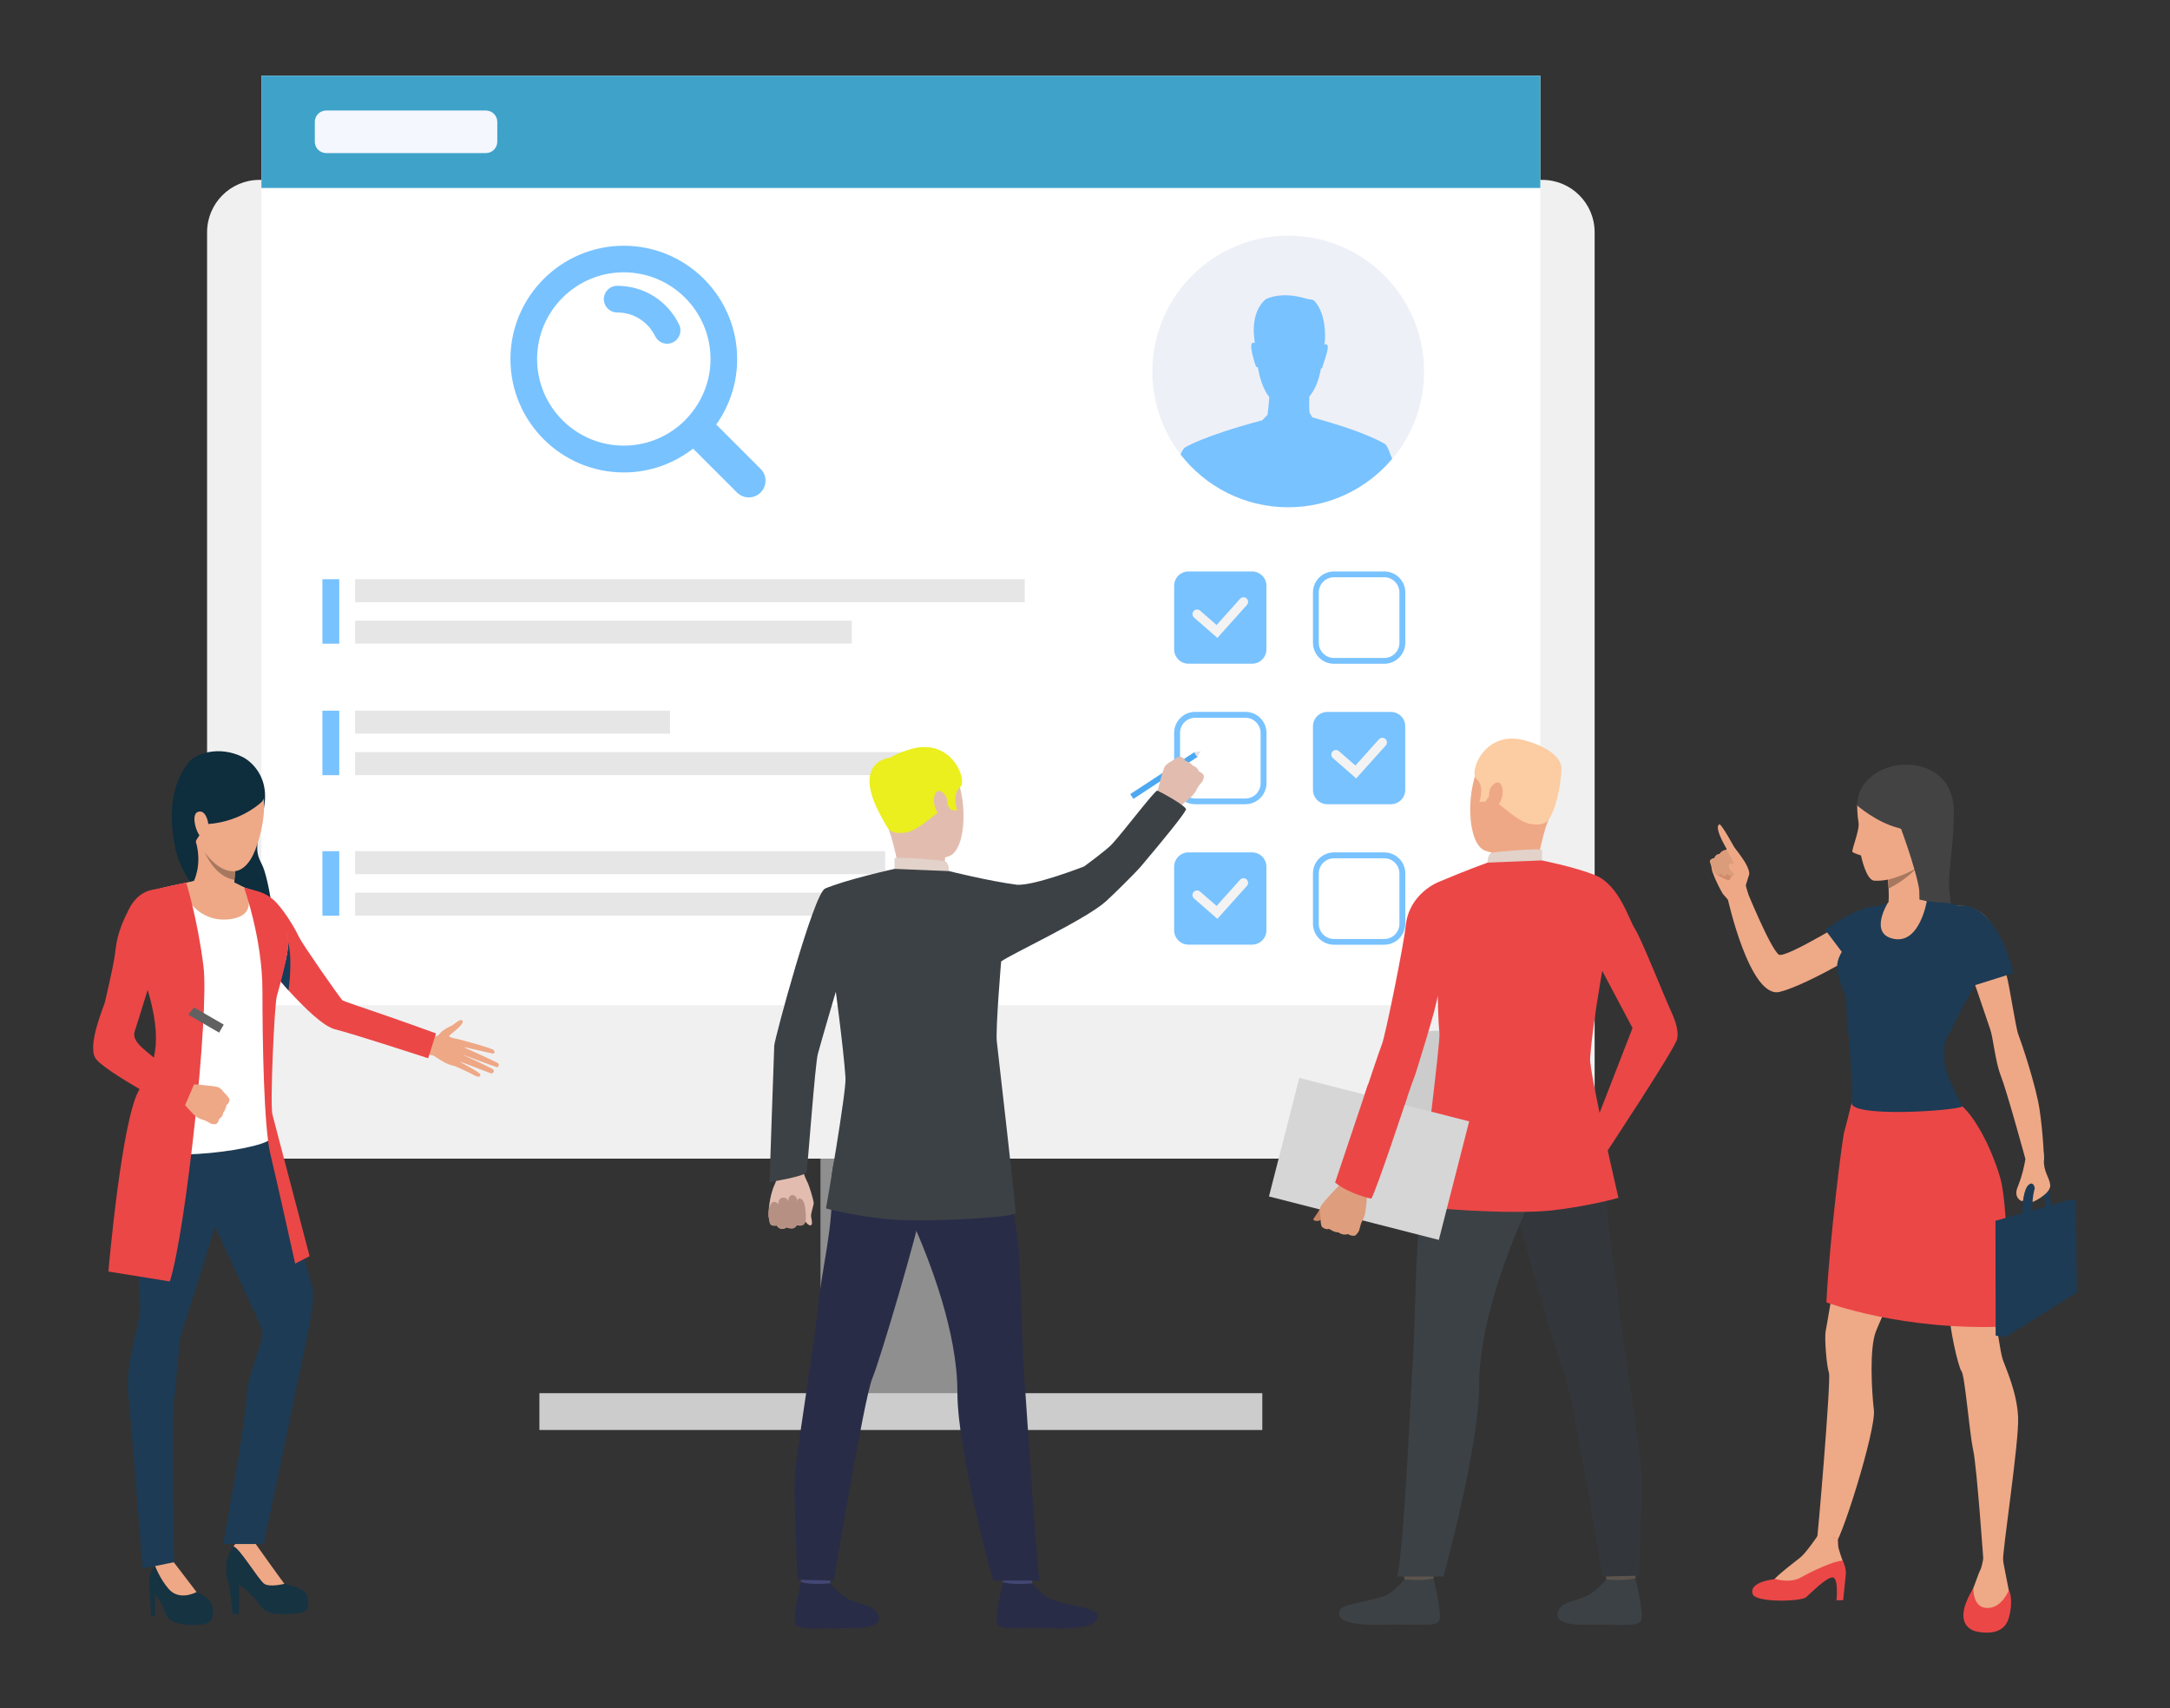<?xml version="1.0" encoding="utf-8"?>
<!-- Generator: Adobe Illustrator 24.0.0, SVG Export Plug-In . SVG Version: 6.00 Build 0)  -->
<svg version="1.1" id="Слой_1" xmlns="http://www.w3.org/2000/svg" xmlns:xlink="http://www.w3.org/1999/xlink" x="0px" y="0px"
	 viewBox="0 0 2540.1 2000" style="enable-background:new 0 0 2540.1 2000;" xml:space="preserve">
<rect x="0" y="0" width="2540.1" height="2000" fill="#333333" stroke="none"/>
<style type="text/css">
	.st0{fill:#8F8F8F;}
	.st1{fill:#F0F0F0;}
	.st2{fill:#FFFFFF;}
	.st3{fill:#3FA3C9;}
	.st4{fill:#CCCCCC;}
	.st5{fill:#F5F7FF;}
	.st6{fill:#E6E6E6;}
	.st7{fill:#78C2FF;}
	.st8{fill:#F3F3F3;}
	.st9{fill:#E2BDAF;}
	.st10{fill:#B79084;}
	.st11{fill:#3C4145;}
	.st12{fill:#4DA8F2;}
	.st13{fill:#424773;}
	.st14{fill:#292C47;}
	.st15{fill:#EAEF1D;}
	.st16{fill:#E2D2CA;}
	.st17{fill:#DFE1E8;}
	.st18{fill:#5C544D;}
	.st19{fill:#33373B;}
	.st20{fill:#EEA886;}
	.st21{fill:#FCCCA2;}
	.st22{fill:#EB4747;}
	.st23{fill:#D6D6D6;}
	.st24{fill:#C98462;}
	.st25{fill:#DE9D7D;}
	.st26{fill:#1D3B54;}
	.st27{fill:#434343;}
	.st28{fill:#EEA987;}
	.st29{fill:#CF8C6C;}
	.st30{fill:#DB9C7C;}
	.st31{fill:#A77860;}
	.st32{fill:#EEF0F7;}
	.st33{fill:#0E2D3D;}
	.st34{fill:#163342;}
	.st35{fill:#183C59;}
	.st36{fill:#616161;}
</style>
<g>
	<g>
		
			<rect x="960.5" y="1081.2" transform="matrix(-1 -1.224647e-16 1.224647e-16 -1 2109.024 2733.774)" class="st0" width="188.1" height="571.3"/>
	</g>
	<g>
		<path class="st1" d="M303.7,1356.4h1501.6c33.9,0,61.3-27.5,61.3-61.3V271.9c0-33.9-27.5-61.3-61.3-61.3H303.7
			c-33.9,0-61.3,27.5-61.3,61.3v1023.2C242.4,1329,269.8,1356.4,303.7,1356.4z"/>
	</g>
	<g>
		
			<rect x="306" y="88.7" transform="matrix(-1 -1.224647e-16 1.224647e-16 -1 2109.023 1265.537)" class="st2" width="1497" height="1088.2"/>
	</g>
	<g>
		
			<rect x="306" y="88.7" transform="matrix(-1 -1.224647e-16 1.224647e-16 -1 2109.023 308.756)" class="st3" width="1497" height="131.4"/>
	</g>
	<g>
		<path class="st4" d="M1620.8,1259c0,28.9,27.6,52.4,61.6,52.4c34,0,61.6-23.5,61.6-52.4c0-28.9-27.6-52.4-61.6-52.4
			C1648.4,1206.6,1620.8,1230.1,1620.8,1259z"/>
	</g>
	<rect x="631.4" y="1631" class="st4" width="846.2" height="43.1"/>
	<path class="st5" d="M568.8,179.2h-187c-7.3,0-13.3-5.9-13.3-13.3v-23.2c0-7.3,5.9-13.3,13.3-13.3h187c7.3,0,13.3,5.9,13.3,13.3
		V166C582,173.3,576.1,179.2,568.8,179.2z"/>
	<rect x="415.7" y="678.1" class="st6" width="783.8" height="26.9"/>
	<rect x="415.7" y="726.6" class="st6" width="581.3" height="26.9"/>
	<rect x="415.7" y="832" class="st6" width="368.6" height="26.9"/>
	<rect x="415.7" y="880.5" class="st6" width="662.2" height="26.9"/>
	<rect x="415.7" y="996.5" class="st6" width="620.4" height="26.9"/>
	<rect x="415.7" y="1045" class="st6" width="757.5" height="26.9"/>
	<rect x="377.4" y="678.1" class="st7" width="19.7" height="75.5"/>
	<rect x="377.4" y="832" class="st7" width="19.7" height="75.5"/>
	<rect x="377.4" y="996.5" class="st7" width="19.7" height="75.5"/>
	<g>
		<g>
			<path class="st7" d="M1465.6,1105.9h-74.4c-9.3,0-16.8-7.5-16.8-16.8v-74.4c0-9.3,7.5-16.8,16.8-16.8h74.4
				c9.3,0,16.8,7.5,16.8,16.8v74.4C1482.4,1098.4,1474.9,1105.9,1465.6,1105.9z"/>
		</g>
		<g>
			<g>
				<g>
					<path class="st8" d="M1425,1075.7l-27.3-23.8c-2.2-2-2.5-5.3-0.5-7.6c2-2.2,5.3-2.5,7.6-0.5l19.3,16.8l27.5-30.7
						c2-2.2,5.4-2.4,7.6-0.4c2.2,2,2.4,5.4,0.4,7.6L1425,1075.7z"/>
				</g>
			</g>
		</g>
	</g>
	<g>
		<g>
			<g>
				<path class="st7" d="M1457.8,941.5H1399c-13.6,0-24.6-11-24.6-24.6v-58.9c0-13.6,11-24.6,24.6-24.6h58.9
					c13.6,0,24.6,11,24.6,24.6v58.9C1482.4,930.5,1471.4,941.5,1457.8,941.5z M1399,840.3c-9.8,0-17.7,8-17.7,17.8v58.9
					c0,9.8,8,17.8,17.7,17.8h58.9c9.8,0,17.7-8,17.7-17.8v-58.9c0-9.8-8-17.8-17.7-17.8H1399z"/>
			</g>
		</g>
	</g>
	<g>
		<g>
			<g>
				<path class="st7" d="M1620.4,1106h-58.9c-13.6,0-24.6-11-24.6-24.6v-58.9c0-13.6,11-24.6,24.6-24.6h58.9
					c13.6,0,24.6,11,24.6,24.6v58.9C1644.9,1094.9,1633.9,1106,1620.4,1106z M1561.5,1004.8c-9.8,0-17.8,8-17.8,17.8v58.9
					c0,9.8,8,17.8,17.8,17.8h58.9c9.8,0,17.7-8,17.7-17.8v-58.9c0-9.8-8-17.8-17.7-17.8H1561.5z"/>
			</g>
		</g>
	</g>
	<g>
		<g>
			<path class="st7" d="M1628.1,941.5h-74.4c-9.3,0-16.8-7.5-16.8-16.8v-74.4c0-9.3,7.5-16.8,16.8-16.8h74.4
				c9.3,0,16.8,7.5,16.8,16.8v74.4C1644.9,934,1637.4,941.5,1628.1,941.5z"/>
		</g>
		<g>
			<g>
				<g>
					<path class="st8" d="M1587.5,911.3l-27.3-23.8c-2.2-2-2.5-5.3-0.5-7.6c2-2.2,5.3-2.5,7.6-0.5l19.3,16.8l27.5-30.7
						c2-2.2,5.4-2.4,7.6-0.4c2.2,2,2.4,5.4,0.4,7.6L1587.5,911.3z"/>
				</g>
			</g>
		</g>
	</g>
	<g>
		<g>
			<g>
				<path class="st7" d="M1620.4,777.1h-58.9c-13.6,0-24.6-11-24.6-24.6v-58.9c0-13.6,11-24.6,24.6-24.6h58.9
					c13.6,0,24.6,11,24.6,24.6v58.9C1644.9,766,1633.9,777.1,1620.4,777.1z M1561.5,675.8c-9.8,0-17.8,8-17.8,17.8v58.9
					c0,9.8,8,17.8,17.8,17.8h58.9c9.8,0,17.7-8,17.7-17.8v-58.9c0-9.8-8-17.8-17.7-17.8H1561.5z"/>
			</g>
		</g>
	</g>
	<g>
		<g>
			<path class="st7" d="M1465.6,777h-74.4c-9.3,0-16.8-7.5-16.8-16.8v-74.4c0-9.3,7.5-16.8,16.8-16.8h74.4c9.3,0,16.8,7.5,16.8,16.8
				v74.4C1482.4,769.5,1474.9,777,1465.6,777z"/>
		</g>
		<g>
			<g>
				<g>
					<path class="st8" d="M1425,746.8l-27.3-23.8c-2.2-2-2.5-5.3-0.5-7.6c2-2.2,5.3-2.5,7.6-0.5l19.3,16.8l27.5-30.7
						c2-2.2,5.4-2.4,7.6-0.4c2.2,2,2.4,5.4,0.4,7.6L1425,746.8z"/>
				</g>
			</g>
		</g>
	</g>
	<g>
		<g>
			<g>
				<g>
					<path class="st9" d="M936.2,1360.4c0,0,3.9,6.4,4.4,11.7c0.4,4.1,3.9,10.3,5.4,13.8c1.5,3.4,6.4,18.9,6.5,22.9
						c0.1,1.6-3.6,12-3.1,15.4c0.5,3.3,2.4,9.9-0.6,10.3c-3,0.4-6.4-5-6.4-5s0.3,3.1-2.2,4.2c-4.9,2.3-7.5,0.3-7.5,0.3
						s-1.8,3.4-4.1,3.8c-5,1-7.5-1-7.5-1s-2.2,1.9-5.7,1.8c-4.4-0.1-6.3-3.9-6.3-3.9s-5.6,1.1-7.2-1.5c-1.6-2.6-1.3-5.4-2-7.8
						c-0.7-2.4-0.2-23.8,7.1-39.2c7.3-15.4-1.9-30.5-1.9-30.5L936.2,1360.4z"/>
				</g>
			</g>
		</g>
		<g>
			<g>
				<path class="st10" d="M943.3,1427.5c0,0,0.5-19.2-4.6-23.3c-5.1-4.1-5.6,2.8-5.6,2.8s0.7-6.9-4.8-7.8c-5.5-0.9-5.8,7.2-5.8,7.2
					s-0.9-5.3-6.7-4.2c-5.8,1.1-4.4,7.8-4.4,7.8s-5.5-6.6-9.1-0.3c-6.1,10.7-0.2,23.4-0.2,23.4s1.7,2.9,7.2,1.5c0,0,3.7,7.4,12,2.1
					c0,0,8.5,4.7,11.6-2.8C932.8,1434,942.1,1438.5,943.3,1427.5z"/>
			</g>
		</g>
		<path class="st11" d="M1001.4,1083.5c0,0-32.9,109.7-44,150.1c-3.5,12.7-11.9,133.9-13.4,138.7c-1.5,4.9-43.2,11.6-43.2,11.6
			s5.1-151.6,5.5-159.8c0.5-8.3,46.1-177.5,59.3-183.6c9.9-4.5,15.2-0.8,27.7,8.5C1010.8,1062.1,1001.4,1083.5,1001.4,1083.5z"/>
		<g>
			
				<rect x="1316.8" y="904.7" transform="matrix(0.837 -0.548 0.548 0.837 -274.913 894.027)" class="st12" width="90" height="6.7"/>
		</g>
		<path class="st9" d="M1409.3,908.9c0,0-0.7,4.3-1.9,6c0,0-2.5,2.9-4.1,5.1c-0.5,0.7-0.9,1.3-1.2,1.7c-1,1.8-2.6,6-6.2,9.7
			c-3.6,3.6-17.6,15.2-17.6,15.2l-12-10.2l-12.4-5.6c0,0,7-30.2,9.9-34c0.3-0.4,0.6-0.7,0.9-1c2.8-3,6.1-4,7.8-5.4
			c0.6-0.5,7-5.1,9.3-4.5c3.2,0.8,5,2.7,5.7,4.8c0,0,6.1,1.9,8.5,5.5c0,0,5.7,1.6,7.4,6.9C1403.5,903.1,1409.1,905.4,1409.3,908.9z"
			/>
		<g>
			<g>
				<path class="st13" d="M974.7,1832.3c0,0-3,20.8-3.4,23.9c-0.4,3.1-33.4-1.8-33.4-1.8l-2.7-24.8
					C935.3,1829.7,970.6,1829.4,974.7,1832.3z"/>
			</g>
		</g>
		<g>
			<g>
				<path class="st14" d="M971.7,1853.6c0,0,10.5,12.5,20.6,18c10.1,5.5,26,7.6,32,13.3c4.3,4.1,15.7,21.7-26.3,21.3
					c-42-0.4-62.2,2.5-66.7-4.3c-4.5-6.7,6.5-49.8,6.5-49.8S947.7,1855.8,971.7,1853.6z"/>
			</g>
		</g>
		<g>
			<g>
				<path class="st13" d="M1211.1,1832.3c0,0-3,20.8-3.4,23.9c-0.4,3.1-33.4-1.8-33.4-1.8l-2.7-24.8
					C1171.7,1829.7,1207,1829.4,1211.1,1832.3z"/>
			</g>
		</g>
		<g>
			<g>
				<path class="st14" d="M1208.1,1853.6c0,0,10.5,12.5,20.6,18c10.1,5.5,47.3,10,53.3,15.6c4.3,4.1,11.5,20.5-47.6,19
					c-42-1.1-62.2,2.5-66.7-4.3c-4.5-6.7,6.5-49.8,6.5-49.8S1183.5,1856,1208.1,1853.6z"/>
			</g>
		</g>
		<g>
			<g>
				<path class="st14" d="M1002,1297.4c0,0-31,49.3-28.7,93.8c2.3,44.5-11.2,93.1-15.9,139.6c-5.2,51.8-26.4,174.6-27.2,202.3
					c-0.8,27.7,3.3,116.3,3.3,116.3l42.5,1c0,0,35.7-214.6,45-236.5c9.3-21.9,55.1-178,56.7-195.5
					C1079.3,1400.9,1002,1297.4,1002,1297.4z"/>
			</g>
		</g>
		<g>
			<g>
				<path class="st14" d="M1165.2,1304c0,0,23.4,122,26.4,149.3c3.1,27.2,5.1,131.9,6.7,148.9c1.5,17,14.4,222.4,18.5,248.2h-54.4
					c0,0-41.7-149.6-41.7-220.4c0-70.8-32.2-153.9-53.1-200.6c-20.8-46.7-68.5-47.8-81.3-134.5
					C986.4,1294.8,1147.9,1276.5,1165.2,1304z"/>
			</g>
		</g>
		<g>
			<g>
				<path class="st9" d="M1053.8,883.3c0,0,41.6-15.5,60.8,16.1c19.2,31.7,17.3,95.1-3.6,102.9c-21,7.8-52.5,3.7-63.2-16.1
					c-10.7-19.8-20.4-48.5-20-67.6C1028.2,899.4,1042.8,888.8,1053.8,883.3z"/>
			</g>
		</g>
		<g>
			<g>
				<path class="st9" d="M1106.4,1003.7c0,0-1.7,11.2,1.1,16.8c2.9,5.5-53.9,5.7-53.9,5.7s-4.6-30.1-13.3-55.5
					C1031.6,945.2,1106.4,1003.7,1106.4,1003.7z"/>
			</g>
		</g>
		<g>
			<g>
				<path class="st15" d="M1040.3,970.6c0,0,3.9,6.5,19.9,4c16-2.5,35.5-23.8,42.2-26.1c6.7-2.3,6.7-6.3,6.7-6.3l4.2,6.1l7.1,0.4
					c0,0-6.5-19,3.3-26.8c9.8-7.8-10.1-61.6-61.4-43.7c0,0-39.4,10.9-38,33.3C1025.7,934,1031.5,959.5,1040.3,970.6z"/>
			</g>
		</g>
		<g>
			<g>
				<path class="st16" d="M1110.9,1019.8c0,0-0.2-10.6-5-11.6c-4.8-1-52.9-5.6-58.8-3.3v12.3
					C1047.2,1017.2,1058.5,1024.2,1110.9,1019.8z"/>
			</g>
		</g>
		<g>
			<g>
				<path class="st9" d="M1108.1,934.1c-0.9-3.8-10.5-14.5-14.1-3c-3.7,11.5,5.5,27,10.7,25.6
					C1109.7,955.4,1110.3,943.6,1108.1,934.1z"/>
			</g>
		</g>
		<g>
			<g>
				<path class="st11" d="M1190.5,1035.8c-33-4.3-79.6-16-79.6-16l-63.8-2.6c0,0-58.5,12.9-81.6,23.3c-2.2,1-2.2,52.2-8.2,65.6
					l19.1,40.3c0,0,11,79.8,13.3,115.4c1.1,16.3-22.8,152.9-22.8,152.9s25.5,7.5,69,12.3c43.5,4.8,152.2-1.7,152.9-6.9
					c0.7-5.1-21.1-191.4-22-201c-1.5-14.8,5.1-93.5,5.1-93.5c10-7.8,98.3-48.7,122.3-70.1c6.4-5.7,33.6-32.2,41.4-41.3
					c27.4-32.4,49.8-60.1,52.5-66.1c3.1-3.4-30.4-21.5-33.4-22.5c-2.6-0.9-38.9,47.3-53.1,62.7c-6.3,6.9-32.7,26.1-32.7,26.1
					S1211.1,1037,1190.5,1035.8z"/>
			</g>
		</g>
		<g>
			<g>
				<path class="st15" d="M1041.9,887c0,0-53.1,4.2-1.6,83.6L1041.9,887z"/>
			</g>
		</g>
		<polygon class="st17" points="1401.3,886.2 1405.7,879.5 1397.6,880.6 		"/>
	</g>
	<g>
		<g>
			<path class="st18" d="M1877.3,1827.5c0,0,3,21,3.4,24.2c0.4,3.2,33.4-1.9,33.4-1.9l2.7-25
				C1916.7,1824.8,1881.4,1824.5,1877.3,1827.5z"/>
		</g>
		<g>
			<path class="st11" d="M1880.3,1849c0,0-10.5,12.7-20.6,18.2s-26,7.7-32,13.4c-4.3,4.1-15.7,21.9,26.3,21.5
				c42-0.4,62.2,2.5,66.7-4.3c4.5-6.8-6.5-50.2-6.5-50.2S1904.4,1851.2,1880.3,1849z"/>
		</g>
		<g>
			<path class="st18" d="M1641,1827.5c0,0,3,21,3.4,24.2c0.4,3.2,33.4-1.9,33.4-1.9l2.7-25C1680.4,1824.8,1645.1,1824.5,1641,1827.5
				z"/>
		</g>
		<g>
			<path class="st11" d="M1644,1849c0,0-10.5,12.7-20.6,18.2c-10.1,5.5-47.3,10.1-53.3,15.8c-4.3,4.1-11.5,20.7,47.6,19.2
				c42-1.1,62.2,2.5,66.7-4.3c4.5-6.8-6.5-50.2-6.5-50.2S1668.6,1851.4,1644,1849z"/>
		</g>
		<g>
			<path class="st19" d="M1865.6,1284.9c0,0,17.6,52.1,15.2,97.1c-2.3,44.9,9.1,94.1,13.7,141.1c5.2,52.3,26.4,176.2,27.2,204.2
				c0.8,28-3.3,117.4-3.3,117.4l-42.5,1c0,0-35.7-216.6-45-238.7c-9.2-22.1-55.1-179.7-56.7-197.4
				C1772.8,1392,1865.6,1284.9,1865.6,1284.9z"/>
		</g>
		<g>
			<path class="st11" d="M1686.8,1294.2c0,0-23.4,123.2-26.4,150.7c-3.1,27.5-5.1,133.1-6.7,150.3c-1.5,17.2-10.3,225-18.5,250.5
				h54.4c0,0,41.7-151,41.7-222.5c0-71.5,32.2-155.4,53.1-202.5c20.8-47.2,68.4-48.3,81.2-135.7
				C1865.6,1284.9,1704.2,1266.5,1686.8,1294.2z"/>
		</g>
		<g>
			<path class="st20" d="M1797.3,873.3c0,0-42.9-16-62.6,16.6c-19.8,32.6-17.9,97.9,3.7,106c21.6,8,54,3.8,65.1-16.6
				c11.1-20.4,21-49.9,20.6-69.6C1823.6,889.9,1808.6,879,1797.3,873.3z"/>
		</g>
		<g>
			<path class="st20" d="M1745.7,993.8c0,0,1.7,11.2-1.1,16.8c-2.9,5.5,53.9,5.7,53.9,5.7s4.6-30.1,13.3-55.5
				C1820.5,935.3,1745.7,993.8,1745.7,993.8z"/>
		</g>
		<g>
			<path class="st21" d="M1811.8,960.7c0,0-3.9,6.5-19.9,4c-16-2.5-35.5-23.8-42.2-26.1c-6.7-2.3-6.7-6.3-6.7-6.3l-4.2,6.1l-7.1,0.4
				c0,0,6.5-19-3.3-26.8c-9.8-7.8,10.1-61.6,61.4-43.7c0,0,39.4,10.9,38,33.3C1826.3,924.1,1820.6,949.6,1811.8,960.7z"/>
		</g>
		<g>
			<path class="st16" d="M1741.2,1009.9c0,0,0.2-10.6,5-11.6c4.8-1,52.9-5.6,58.8-3.3v12.3
				C1804.9,1007.3,1793.6,1014.3,1741.2,1009.9z"/>
		</g>
		<g>
			<path class="st20" d="M1744,924.2c0.9-3.8,10.5-14.5,14.1-3c3.7,11.5-5.5,27-10.7,25.6S1741.7,933.7,1744,924.2z"/>
		</g>
		<g>
			<path class="st22" d="M1741.2,1009.9c0,0-26.4,9.5-56.9,22.5c0,0-35.1,13.1-38.9,51.9c-2,20.6-24,129.9-28.1,139.2
				c-4.1,9.3-52.7,157.8-54.5,160.9c-1.7,3.1,39.7,20.3,42.4,18.9c2.7-1.4,47.1-135.5,51.5-145.5c0,0,25.5-80.4,26.2-92.4
				c0,0,0.7,34.2,2.1,43.8c1.4,9.6-22.7,195.9-22,201c0.7,5.1,109.4,11.7,152.9,6.9c43.5-4.8,78.6-14.8,78.6-14.8
				s-34.2-147-33.2-163.3c2.3-35.5,14.2-102.4,14.2-102.4l35.5,66.9l-45.4,116.8l10.4,35.5c0,0,84.4-127.5,87.1-139.2
				c2.7-11.6-4.1-26.5-8.6-36.1c-4.5-9.6-33.7-82.6-40.6-92.9c-6.9-10.3-18.4-51.4-46.4-62.9c-23.4-9.6-62.7-17.4-62.7-17.4
				L1741.2,1009.9z"/>
		</g>
		<g>
			
				<rect x="1498.9" y="1285.3" transform="matrix(0.969 0.248 -0.248 0.969 387.224 -355.271)" class="st23" width="205.2" height="143.2"/>
		</g>
		<g>
			<path class="st24" d="M1545.5,1414.7c0,0-5.7,9.2-7.8,11.8c-2.1,2.6,5.1,4.3,8.2,1.6C1549,1425.5,1545.5,1414.7,1545.5,1414.7z"
				/>
		</g>
		<g>
			<path class="st25" d="M1586.9,1446.1c0,0,3.4-3.5,4.1-5.7c0,0,1-4.2,1.9-7.1c0.3-0.9,0.6-1.7,0.8-2.2c1-2.1,3.7-6.4,4.5-12.1
				c0.9-5.7,3.4-31.1,3.4-31.1l-15.4-3.9l-12.4-2.6c0,0-26.7,26.7-28.2,31.8c-0.1,0.5-0.3,1-0.3,1.5c-0.8,4.5,0.5,8.2,0.4,10.6
				c0,0.9,0.1,9.7,2.1,11.4c2.9,2.3,5.8,2.7,8.2,2c0,0,5.8,4.3,10.6,4c0,0,5.2,4.1,11.1,2.1
				C1577.7,1444.7,1583.5,1448.2,1586.9,1446.1z"/>
		</g>
		<g>
			<path class="st22" d="M1647,1285.2c0,0-35.3,106.9-41.8,118.1c0,0-25.9-5.4-42.4-18.9l38.7-115.3L1647,1285.2z"/>
		</g>
	</g>
	<g>
		<g>
			<g>
				<path class="st26" d="M2401,1412.8c0,0-1.4-24.6-7.9-28.4c-6.5-3.8-2.7,3.8-2.7,3.8s3.7,17.9,4.5,25.1
					C2394.8,1413.6,2401,1412.8,2401,1412.8z"/>
			</g>
		</g>
		<path class="st27" d="M2227.6,895.3c0,0,61.2-5.1,59.5,59.3c-1.7,64.4-11.9,74,0,119.5c11.9,45.5-59.6-25.8-59.6-25.8
			L2227.6,895.3z"/>
		<path class="st28" d="M2176.1,1069.2c0,0-86.7,54.1-94,48.3c-10.3-8-38.1-76.6-38.1-76.6l-21.8,10.4c0,0,26,118.6,61.1,109.9
			c35-8.7,115.5-58.5,115.5-58.5L2176.1,1069.2z"/>
		<path class="st28" d="M2294.3,1293c0,0,22.5,28.7,30.5,47.7c8,19,21.2,60.6,19.4,92.9c-1.8,32.2-12.4,92.8-9.3,106.5
			c3.1,13.7,6.2,42,9.5,51.7c3.3,9.7,16.6,38,17.9,67.2c1.3,29.2-18.6,157.3-17.7,169.2s-22.5,4.9-22.5,4.9s-8-115.7-12.4-135.6
			c-4.4-19.9-9.7-87.5-13.7-92.3c-4-4.9-14.8-55.2-13.2-63.2c1.7-8-43.4-127.2-46-151.1c-2.7-23.9-69.1-97.7-69.1-97.7
			S2225.8,1270.8,2294.3,1293z"/>
		<path class="st28" d="M2186.7,1293c0,0-1.1,12-2.5,16.5c-1.3,4.4-31.8,117.1-34.9,160.4c-3.1,43.3-11,80-12.4,89.3
			c-1.3,9.2,1.3,40.2,4,48.1c2.6,8-13.3,195.7-14.6,200.1c-1.3,4.4,10.6,5.7,19,4.4c8.4-1.3,50.8-137.8,48.2-160.8
			c-2.7-23-5.3-72,2.2-91.9c7.5-19.9,75.1-163.9,75.5-172.8C2271.7,1377.5,2300.6,1225.3,2186.7,1293z"/>
		<path class="st28" d="M2322.5,1818.9c0,0-2.2,15.3-4.6,19.4c-2.4,4.2-8.9,25.4-11.9,29.3c-3,4-9.5,33.7,0,37.2
			c9.5,3.6,31.9,9.5,39.4-2.4c7.5-11.9,8.5-23.8,7.3-32.9c-1.2-9.1-10.2-50.9-10.1-55.1C2342.9,1810.4,2322.5,1818.9,2322.5,1818.9z
			"/>
		<path class="st22" d="M2309.9,1859.4c0,0-1,23.1,16.4,23.1c17.4,0,25.2-21,25.2-21s5.9,10.3,0,32.3c-5.9,22-30.7,17.4-36.2,16.6
			C2309.7,1909.6,2283.4,1902.7,2309.9,1859.4z"/>
		<path class="st22" d="M2128.3,1798.2c0,0-12.3,22-19.6,26.5c-9.1,5.6-26.8,23.4-33,24.2c-6.2,0.8-28.4,4.8-24.1,17.3
			c3.5,10.3,56.5,8.8,62.5,3.7c6-5.2,23.9-23.6,31.1-23.2c7.2,0.4,4.5,26.7,4.5,26.7h7.8c0,0,2.7-25.5,3.1-29.9
			c1-13-8.3-22.6-8.7-30c-0.4-7.4-0.8-13-0.8-13L2128.3,1798.2z"/>
		<path class="st28" d="M2077.4,1848.3c0,0,17.5,6,30.9-1.7c13.4-7.7,39.3-19.5,48.4-19.5c0,0-5-15.2-5.1-16.9
			c-0.1-1.7-0.6-9.7-0.6-9.7l-22.6-3.6c0,0-14.6,21.5-21.1,26.5C2100.9,1828.4,2084.4,1841,2077.4,1848.3z"/>
		<path class="st22" d="M2167.4,1291.1c0,0-6.3,26.2-8.6,33.8s-17.2,125.8-20.9,199.8c0,0,89.1,33.8,211.7,28.2
			c0,0,3-135.8-8.3-174.3c-11.3-38.4-31.7-74.4-47-85.5C2280.6,1283.2,2167.4,1291.1,2167.4,1291.1z"/>
		<g>
			<g>
				<path class="st28" d="M2370.8,1357.4c0,0-1.8,11-5.2,21.7c-3.3,10.6-6.4,14-5.1,20.1c1,4.6,6.2,8.1,7.5,6.6
					c1.3-1.5,1.9-19.4,9.4-19.3c7.4,0.1-2.2,22.2,2.2,20.5c4.4-1.6,21.4-10.9,20.3-19.9c-1.1-9-7.9-15.5-7.4-29
					c0.4-12.2-3.4-17.3-3.4-17.3L2370.8,1357.4z"/>
			</g>
		</g>
		<g>
			<g>
				<path class="st20" d="M2016.4,1046c0,0,10.3,13.4,16.7,14.9c6.4,1.4,13.3-13.8,13.3-13.8l-3.8-13.7L2016.4,1046z"/>
			</g>
		</g>
		<g>
			<g>
				<path class="st20" d="M2041.9,1041.5c0,0,5-15.5,5.6-17.9c0.7-2.4-1.7-9.4-6.1-16.1c-4.3-6.5-9.6-13.6-11.5-15.5
					c-1-1-1.5-2.1-4.7-0.6c-3.2,1.5-5.2,4.5-5.2,4.5s-4.8-0.1-6.9,3.8c0,0-4.5,0.1-6.2,4.9c0,0-4.4,0.3-5.3,3.8c0,0,2.1,6.6,2.2,9.3
					c0.1,2.7,5.5,16.1,12.6,28.3C2016.4,1046,2027,1055.2,2041.9,1041.5z"/>
			</g>
		</g>
		<g>
			<g>
				<path class="st29" d="M2030.5,1021.4c0,0-5.3,6.2-6,8.7c-0.6,2.5-16.2-6.8-16.2-6.8S2022.8,1015.1,2030.5,1021.4z"/>
			</g>
		</g>
		<g>
			<g>
				<path class="st30" d="M2030.7,993.6c0,0,8.6,18.3,5.7,19.8c-2.9,1.6-4.9,0.4-4.9,0.4l-0.5,9.2c0,0-3.7,5.9-9.1,0.1
					c0,0-2.9,5.9-7.4-0.3c0,0-3.6,3-6.2,0.5c-2.6-2.5-6.9-14.8-6.9-14.8s0.3-3,5.3-3.8c0,0,1.3-4.7,6.2-4.9c0,0,2.8-4.8,8-5
					c0,0,3-4.3,8.8-2.6C2029.9,992,2030.4,992.8,2030.7,993.6z"/>
			</g>
		</g>
		<g>
			<g>
				<path class="st20" d="M2047.4,1023c0,0-10.5-9.2-18.4-11.7c-1.8-0.6-3.6-0.8-4.8,0.7c-1.2,1.4-0.6,5,3.7,9.2
					c4.3,4.2,8,11.6,8,11.6S2041.6,1035.9,2047.4,1023z"/>
			</g>
		</g>
		<g>
			<path class="st20" d="M2021.1,994.6c0,0,10.7,19,10.5,21.2c-0.1,2.2,7-1.6,7-3.5c0-1.9-7.7-18.8-8.7-20.4
				C2028.9,990.5,2023,989.3,2021.1,994.6z"/>
		</g>
		<g>
			<path class="st20" d="M2032.1,995.7c0,0-17-31.7-19.5-30.6c-3.6,1.7-2.7,10.5,11.7,34.1C2038.2,1022.3,2032.1,995.7,2032.1,995.7
				z"/>
		</g>
		<path class="st26" d="M2171.5,1135l-35-46.4c0,0,62.6-48.5,81.9-17.6C2218.4,1070.9,2219.7,1121.7,2171.5,1135z"/>
		<path class="st26" d="M2150.5,1133.3c1,15.6,8.9,28.5,10.3,34.1c1.3,5.6,0,18.6,1.7,31.5c1.7,12.9,6.6,74.5,5,92.1
			s120.5,9.6,129.8,4.3c0,0-20.6-36.8-21.1-52c-0.2-5.2-3.3-21.5,5.3-33.5c4.5-6.3,13-26.3,21.4-41c0,0-1.6-3,0,0
			c3.3-5.7,6.7-11.4,9.1-15.6l0,0c3.1-5.5,4.8-12,4.8-12s5.4-67.6-9.5-75.2c-14.9-7.6-22.9-8.9-37.4-9.6
			c-14.6-0.7-24.2-3.6-24.2-3.6l-34.1,3.6c0,0-21.9,7.6-30.5,8.3c-8.6,0.7-19.5,19.2-18.6,31.1
			C2163.4,1107.8,2149.5,1117.8,2150.5,1133.3z"/>
		<g>
			<g>
				<path class="st26" d="M2376.8,1385.7c0,0-9.9,2.5-9.3,35.9l11.2-1.9c0,0-0.2-18.5,3.1-28.5
					C2381.8,1391.3,2381.2,1384.7,2376.8,1385.7z"/>
			</g>
		</g>
		<g>
			<g>
				<polygon class="st26" points="2335.8,1429.2 2422.8,1404.5 2422.6,1511.7 2336,1563.6 				"/>
			</g>
		</g>
		<g>
			<polygon class="st26" points="2336,1563.6 2346.9,1565.6 2431.1,1513.2 2430,1405 2422.8,1404.5 			"/>
		</g>
		<path class="st20" d="M2292.7,1059.9c0,0,27.1-0.1,39.4,23.8c12.3,23.9,13.6,49,16.6,58c3,8.9,10.8,61.6,13.8,69.2
			c3,7.6,20.7,59.4,25,88.5c4.3,29.2,5.2,58.7,5.2,58.7l-21.7-0.7c0,0-21.6-79.3-29-98.2c-6.4-16.1-8.8-44.3-12.4-54.3
			c-3.6-9.9-26.2-79.9-30.8-84.8C2293.9,1115.1,2269.6,1064.3,2292.7,1059.9z"/>
		<path class="st26" d="M2301.6,1156.6l55.2-17.4c0,0-16.9-81.5-64.1-79.3C2254.8,1061.6,2301.6,1156.6,2301.6,1156.6z"/>
		<path class="st20" d="M2233.6,901.8c-15.2-2.5-49.9,1.3-59.7,41.1c0,0,0,11,1.6,19.9c1.7,8.9-8.9,33.2-7,34.7c1.9,1.5,9.9,4,9.9,4
			s5.7,28.6,15.4,29.5c9.7,0.9,47.2-2.5,68.4-34.8C2283.5,963.9,2294.8,911.9,2233.6,901.8z"/>
		<path class="st20" d="M2208.4,1020c0,0,0.7,4,1.4,9.9c0.4,3,0.7,6.5,0.9,10.2c0.6,10.3,0.3,22.1-3.2,29.7c0,0,19,11.8,39.4-16.5
			c0,0-2-35.3,9.7-54C2268.3,980.5,2208.4,1020,2208.4,1020z"/>
		<path class="st27" d="M2173.9,943c0,0,22.8,19.7,47,25.9c24.2,6.2,37,33.4,37,33.4s42.8-42.7,17-84.1
			C2249,876.8,2173.9,895.3,2173.9,943z"/>
		<path class="st31" d="M2209.9,1029.9c0.4,3,0.7,6.5,0.9,10.2c21.3-10.3,33.1-24.5,33.1-24.5
			C2231.3,1024.5,2209.9,1029.9,2209.9,1029.9z"/>
		<path class="st27" d="M2225.3,970.3c0,0,24.7,66.5,21.8,82.5c0,0,13.1-2.3,36.4,4.9C2283.5,1057.7,2272.2,939.1,2225.3,970.3z"/>
		<path class="st20" d="M2255.4,1055c0,0-8.1,49.9-38.3,44.2c-30.2-5.6-7.3-42.2-7.3-42.2S2221.6,1046.5,2255.4,1055z"/>
	</g>
	<g>
		<path class="st32" d="M1667,435c0,39-14,74.7-37.3,102.3C1600.6,571.9,1557,594,1508,594c-50.5,0-96.4-23.7-125.9-61.8
			c-20.8-26.9-33.2-60.6-33.2-97.2c0-87.8,71.2-159.1,159.1-159.1C1595.8,275.9,1667,347.1,1667,435z"/>
		<path class="st7" d="M1621.7,520.2c-0.6-0.6-1.9-1.1-2.7-1.6c0,0-0.1-0.1-0.1-0.1l0,0c-7-3.9-27.4-14-67.8-25.6c0,0,0,0,0,0
			c-7.3-2.2-12.9-3.7-14.8-4.2l-3.4-5.4c-0.6-5.5-0.4-13.7-0.3-19.1c5.7-6.6,10.8-16.9,13.7-33c0.9,0.7,1.6-0.8,1.6-0.8
			c-0.5-0.9,7.7-20.9,6.2-25.4c-0.8-2.6-2.5-2.2-3.9-1.5c0.2-1.2,0.4-2.4,0.6-3.7c0,0,3.2-30.6-12.3-47.7c-1.6-1.5-7.3-1.9-7.3-1.9
			c-24.9-7.6-39.8-4.2-49.2-0.2c-13.9,11.4-14.9,30.7-14.3,41.3c0.3,2.5,0.6,5.1,0.8,7.5c0,0.1,0,0.1,0,0.1c0.1,1,0.2,1.9,0.3,2.9
			c-1.3-0.8-3-1.2-3.9,1.3c-1.7,4.4,4.4,24.4,5.2,25.6c0,0,1.3,2,2.3,1.1c0,0,0,0,0,0c2.9,17.5,8,28.4,13.4,35
			c-0.4,7.1-1.4,15.5-2.1,20.8l-6.2,6.4l0,0c0,0,0,0,0,0c-0.3,0.1-0.6,0.2-1,0.3c0,0,0,0,0,0c-69.6,18.6-89.3,31.5-89.3,31.5
			c-1.7,1.1-3.5,4-5.3,8.2c29.1,37.6,74.8,61.8,125.9,61.8c49.1,0,92.7-22.2,121.8-56.7C1626.7,530,1624.6,523.1,1621.7,520.2z"/>
	</g>
	<g>
		<g>
			<g>
				<g>
					<g>
						<g>
							<path class="st33" d="M284.6,886.5c0,0,32.5,15.9,24.4,59.2c-8.1,43.2-11.5,49-2.6,65.9s19.6,89,11.5,102.6
								c-8.1,13.7-100.1-60-112.8-121.8c-12.8-61.8,8.1-89.3,15.4-99.5C227.9,882.7,255.9,872,284.6,886.5z"/>
						</g>
					</g>
				</g>
			</g>
		</g>
		<g>
			<path class="st34" d="M272.3,1889.7h7.4V1855c0,0,14.4,9.6,23.5,22.9c9.1,13.3,21.6,12.2,40.5,11.3c19-0.8,18.1-8.5,16.4-19.2
				c-1.7-10.7-20.9-14.2-27.2-15.8c-6.2-1.7-20.3-26.1-24.9-32c-6.2-8.1-9.5-15.8-9.5-15.8s-3.6-14.4-21,0
				c-17.6,14.4-12.5,42.2-10.5,44.8C268.8,1853.6,272.3,1889.7,272.3,1889.7z"/>
		</g>
		<g>
			<path class="st20" d="M309.4,1854.2c6.5,4.3,23.5,0,23.5,0c-4.8-6.2-34.4-47.8-34.4-47.8c-18-10.5-25.1,4-25.1,4
				C280.7,1812.5,302.9,1849.9,309.4,1854.2z"/>
		</g>
		<g>
			<g>
				<g>
					<g>
						<path class="st20" d="M498.7,1213.7c0,0,11.7,2.2,15.8-3.3c3.5-4.7,11.2-8.3,13.7-9.4c3.3-1.5,11.4-9.8,13.3-5.7
							c1.9,4.1-12.9,14.3-15.5,17.1s14.5,4,17.4,6.6c3,2.7-0.7,31-12.4,28.7c-11.6-2.2-22.7-12.3-24.8-12.3c-2.1,0-8.6-1.2-8.6-1.2
							L498.7,1213.7z"/>
					</g>
				</g>
			</g>
		</g>
		<g>
			<g>
				<g>
					<g>
						<path class="st20" d="M540.8,1217.8c0,0,35.2,9.1,37.1,11.6c1.8,2.6,1.2,4.5-2.1,3.8c-3.4-0.7-34.3-7.8-34.3-7.8
							s39.8,17.8,41.9,19.5c1.1,1,0.2,4.8-1.6,4.5c-1.8-0.2-42.4-15.6-42.4-15.6s37.2,16.7,38.4,18.7c1,1.7-0.7,4.9-3.6,3.9
							c-2.9-1-38.3-14.6-38.3-14.6s26.4,13.8,26.4,16.1c0,1.4-0.6,4.6-7.4,0.8c-6.6-3.8-23.4-11-23.4-11L540.8,1217.8z"/>
					</g>
				</g>
			</g>
		</g>
		<g>
			<path class="st34" d="M176.9,1892.1h4.5v-25.4c0,0,8.1,8.3,11.7,20.4s16.9,15.8,37,15.2c20.1-0.6,20.4-8.5,18.7-20.4
				c-1.7-11.9-18.7-18.1-18.7-18.1c-7.7-6.8-26.7-34.9-26.7-34.9s-12.2-3.3-21.8,4.5c-9.6,7.7-6.5,25.1-6.3,29.6
				C175.8,1867.5,176.9,1892.1,176.9,1892.1z"/>
		</g>
		<g>
			<path class="st26" d="M190.8,1285.1c0,0-23.9,31.2-30.4,68.1c-6.5,37,3.9,161,3.6,179.2c-0.3,18.3-17.3,63.8-13.9,98.1
				c3.4,34.4,16.8,205.7,16.8,205.7l36.7-7.3c0,0-2.1-174.6,0-189s6.4-67.1,7.3-73.1c0.8-5.9,53.9-162,53.9-188.7
				C264.7,1351.4,248.5,1241.6,190.8,1285.1z"/>
		</g>
		<g>
			<path class="st26" d="M311.1,1297.3c0,0,39.3,150.2,44,171c4.7,20.8,11.4,38,11.4,46.8c0,20.5-7.7,53.4-7.7,53.4l-50,239.1h-47.6
				c0,0,26.6-143.4,27.3-171.4c0.7-28.1,22.4-68,18.1-79.9s-68.4-149.1-68.4-149.1S189.8,1253.6,311.1,1297.3z"/>
		</g>
		<g>
			<path class="st20" d="M230.1,1863.8l-26.7-34.9l-21.8,4.5c0,0,5.8,15.6,16.4,27.4C210.7,1874.6,230.1,1863.8,230.1,1863.8z"/>
		</g>
		<g>
			<g>
				<path class="st22" d="M294.9,1041.9c0,0,16.2,1.5,28.5,14.7c12.3,13.2,23.8,34.1,27,41.1c3.2,7,48.2,71.9,50.6,73.4
					c2.3,1.4,24.9,9,39.9,14.1c23.1,7.8,69.5,24.6,69.5,24.6l-9.2,29.1c0,0-87.3-28.5-109-33.9c-26.7-6.5-88.2-85.4-88.2-85.4
					S258.1,1066,294.9,1041.9z"/>
			</g>
		</g>
		<g>
			<g>
				<path class="st2" d="M266.5,1030.6c0,0,21,9.9,28.3,11.3c7.3,1.4,35.7,38.2,40.6,51.7c5,13.4,0,33.6-10.2,57.2
					c-10.2,23.6-0.6,31.6-5.2,55.2c-4.7,23.6-3.2,112.1-2.2,125.3c0.9,13.2-136.6,33-163.8,9.1c0,0,18.4-79.7,40.2-102.5
					c4.7-4.9,4.2-37.7,1-45.9c-3.2-8.2-39.4-69.2-39.4-69.2s-2.7-61.9,13.2-74.2c13.7-10.6,51.1-14.4,57.8-16.8
					C233.3,1029.6,252.8,1028.6,266.5,1030.6z"/>
			</g>
		</g>
		<g>
			<g>
				<path class="st20" d="M276.6,1006.3c0,0-0.6,5.8-1.3,13.6c-0.3,3.1-0.6,6.5-0.8,10c-0.8,10.5-1.5,21.8-1.1,27.5
					c0,0-21.9,21.9-46.7-25.5c0,0,10.4-19.5,2.6-46.2C221.3,959.1,276.6,1006.3,276.6,1006.3z"/>
			</g>
		</g>
		<g>
			<path class="st35" d="M337.7,1159.5c0,0,5.2-34.9-0.3-56.2c0,0,0,18.3-10,44.2L337.7,1159.5z"/>
		</g>
		<g>
			<path class="st20" d="M209.8,1035.3c0,0,15,44.3,56.3,41.1c41.3-3.3,19.5-37.5,19.5-37.5s-10.3-5.9-13.2-6.4
				c-2.9-0.5-45.6-1.1-45.6-1.1L209.8,1035.3z"/>
		</g>
		<g>
			<path class="st22" d="M285.6,1038.9c0,0,21.6,59.8,21.6,120.7s1.7,160.1,9.3,191.5c7.6,31.4,29,128.2,29,128.2l16.9-8.7
				c0,0-40.5-154.7-43.5-165.8s2.3-128.9,5.2-138.8c2.9-9.9,15.2-53.7,13.3-66c-2.5-15.3-16.8-38.1-39.9-57.6L285.6,1038.9z"/>
		</g>
		<g>
			<path class="st22" d="M218,1033.4c0,0,13.4,43,20.2,98.1c6.8,55.1-20.8,310.7-39.4,368.7l-71.9-11.6c0,0,15.5-180.6,36.5-213.5
				c21-32.9,27.7-62,5-130.6c-22.7-68.7,9.9-102.6,9.9-102.6S211.6,1034.1,218,1033.4z"/>
		</g>
		<g>
			<polygon class="st36" points="256.5,1208.9 261.9,1199.5 227.1,1179.4 220.3,1187.9 			"/>
		</g>
		<g>
			<g>
				<g>
					<g>
						<g>
							<g>
								<path class="st20" d="M252.3,1316.1c0,0-4,0-5.7-0.8c0,0-3.1-1.7-5.3-2.9c-0.7-0.3-1.3-0.6-1.7-0.8
									c-1.7-0.6-5.8-1.4-9.7-4.1s-17.5-18.5-17.5-18.5l6.4-9.8l4.7-10c0,0,28.7,1.8,32.6,3.9c0.4,0.2,0.7,0.4,1,0.6
									c3.1,2,4.6,4.9,6,6.2c0.5,0.5,5.7,5.5,5.5,7.7c-0.2,3-1.6,5-3.5,5.9c0,0-0.7,5.8-3.6,8.6c0,0-0.5,5.4-5,7.8
									C256.6,1309.8,255.5,1315.3,252.3,1316.1z"/>
							</g>
						</g>
					</g>
				</g>
			</g>
		</g>
		<g>
			<g>
				<path class="st22" d="M193.1,1041.9c0,0-26.5-7.6-41.7,21.6c-15.2,29.2-15.1,41.7-17.2,55.9c-1.9,13.5-10.5,50.2-11.4,54
					c-0.9,3.8-20.4,49-11.4,64.9c9,15.9,100.7,62.7,100.1,66.2c-0.6,3.5,15.8-35.4,15.8-35.4s-37.1-20.6-43.2-27.1
					c-9.9-10.3-30.7-21.5-26.5-34.3c5-15.1,20.1-65.9,23.6-73.4C185,1126.9,215.5,1051.4,193.1,1041.9z"/>
			</g>
		</g>
		<g>
			<g>
				<g>
					<g>
						<g>
							<path class="st28" d="M279.9,891.3c0,0,47.2,14.8,21.6,96.2c-25.6,81.4-90-9.4-83.3-59.1C224.8,879,279.9,891.3,279.9,891.3z
								"/>
						</g>
					</g>
				</g>
			</g>
		</g>
		<g>
			<g>
				<g>
					<g>
						<g>
							<path class="st33" d="M306.2,938.9c0,0-23.4,23-62.6,25.8c0,0-15.1,17.7-16.2,24.6c0,0-35-59.7,8.1-95.4
								C278.3,858.2,322.1,924.1,306.2,938.9z"/>
						</g>
					</g>
				</g>
			</g>
		</g>
		<g>
			<g>
				<g>
					<g>
						<g>
							<path class="st28" d="M244,966.3c-0.3-5.9-4-19.4-12.8-15.6s0.5,31.3,6.3,29.5C237.7,980.2,244.7,980.3,244,966.3z"/>
						</g>
					</g>
				</g>
			</g>
		</g>
		<g>
			<path class="st31" d="M275.2,1020c-0.3,3.1-0.6,6.5-0.8,10c0,0-20.8-1.2-34.7-32.2C240.5,999.1,255.8,1021.5,275.2,1020z"/>
		</g>
	</g>
	<g>
		<g>
			<path class="st7" d="M722.4,334.6c-8.6,0-15.6,7-15.6,15.6c0,8.6,7,15.6,15.6,15.6c19.1,0,36.1,10.7,44.5,27.8
				c2.7,5.5,8.3,8.8,14,8.8c2.3,0,4.6-0.5,6.8-1.6c7.8-3.8,11-13.1,7.2-20.9C781.3,351.9,753.5,334.6,722.4,334.6z"/>
			<path class="st7" d="M890.4,549l-52-52c15.4-21.7,24.5-48.1,24.5-76.6c0-73.2-59.5-132.7-132.7-132.7s-132.7,59.5-132.7,132.7
				c0,73.2,59.5,132.7,132.7,132.7c30.6,0,58.7-10.5,81.1-27.9l51.4,51.4c3.8,3.8,8.8,5.7,13.8,5.7c5,0,10-1.9,13.8-5.7
				C898,568.9,898,556.6,890.4,549z M628.7,420.3c0-56,45.5-101.5,101.5-101.5c55.9,0,101.5,45.5,101.5,101.5
				c0,23.3-8,44.7-21.2,61.8c-4.4,5.7-9.3,10.9-14.7,15.5c-17.7,15-40.6,24.1-65.5,24.1C674.3,521.8,628.7,476.3,628.7,420.3z"/>
		</g>
	</g>
</g>
</svg>
